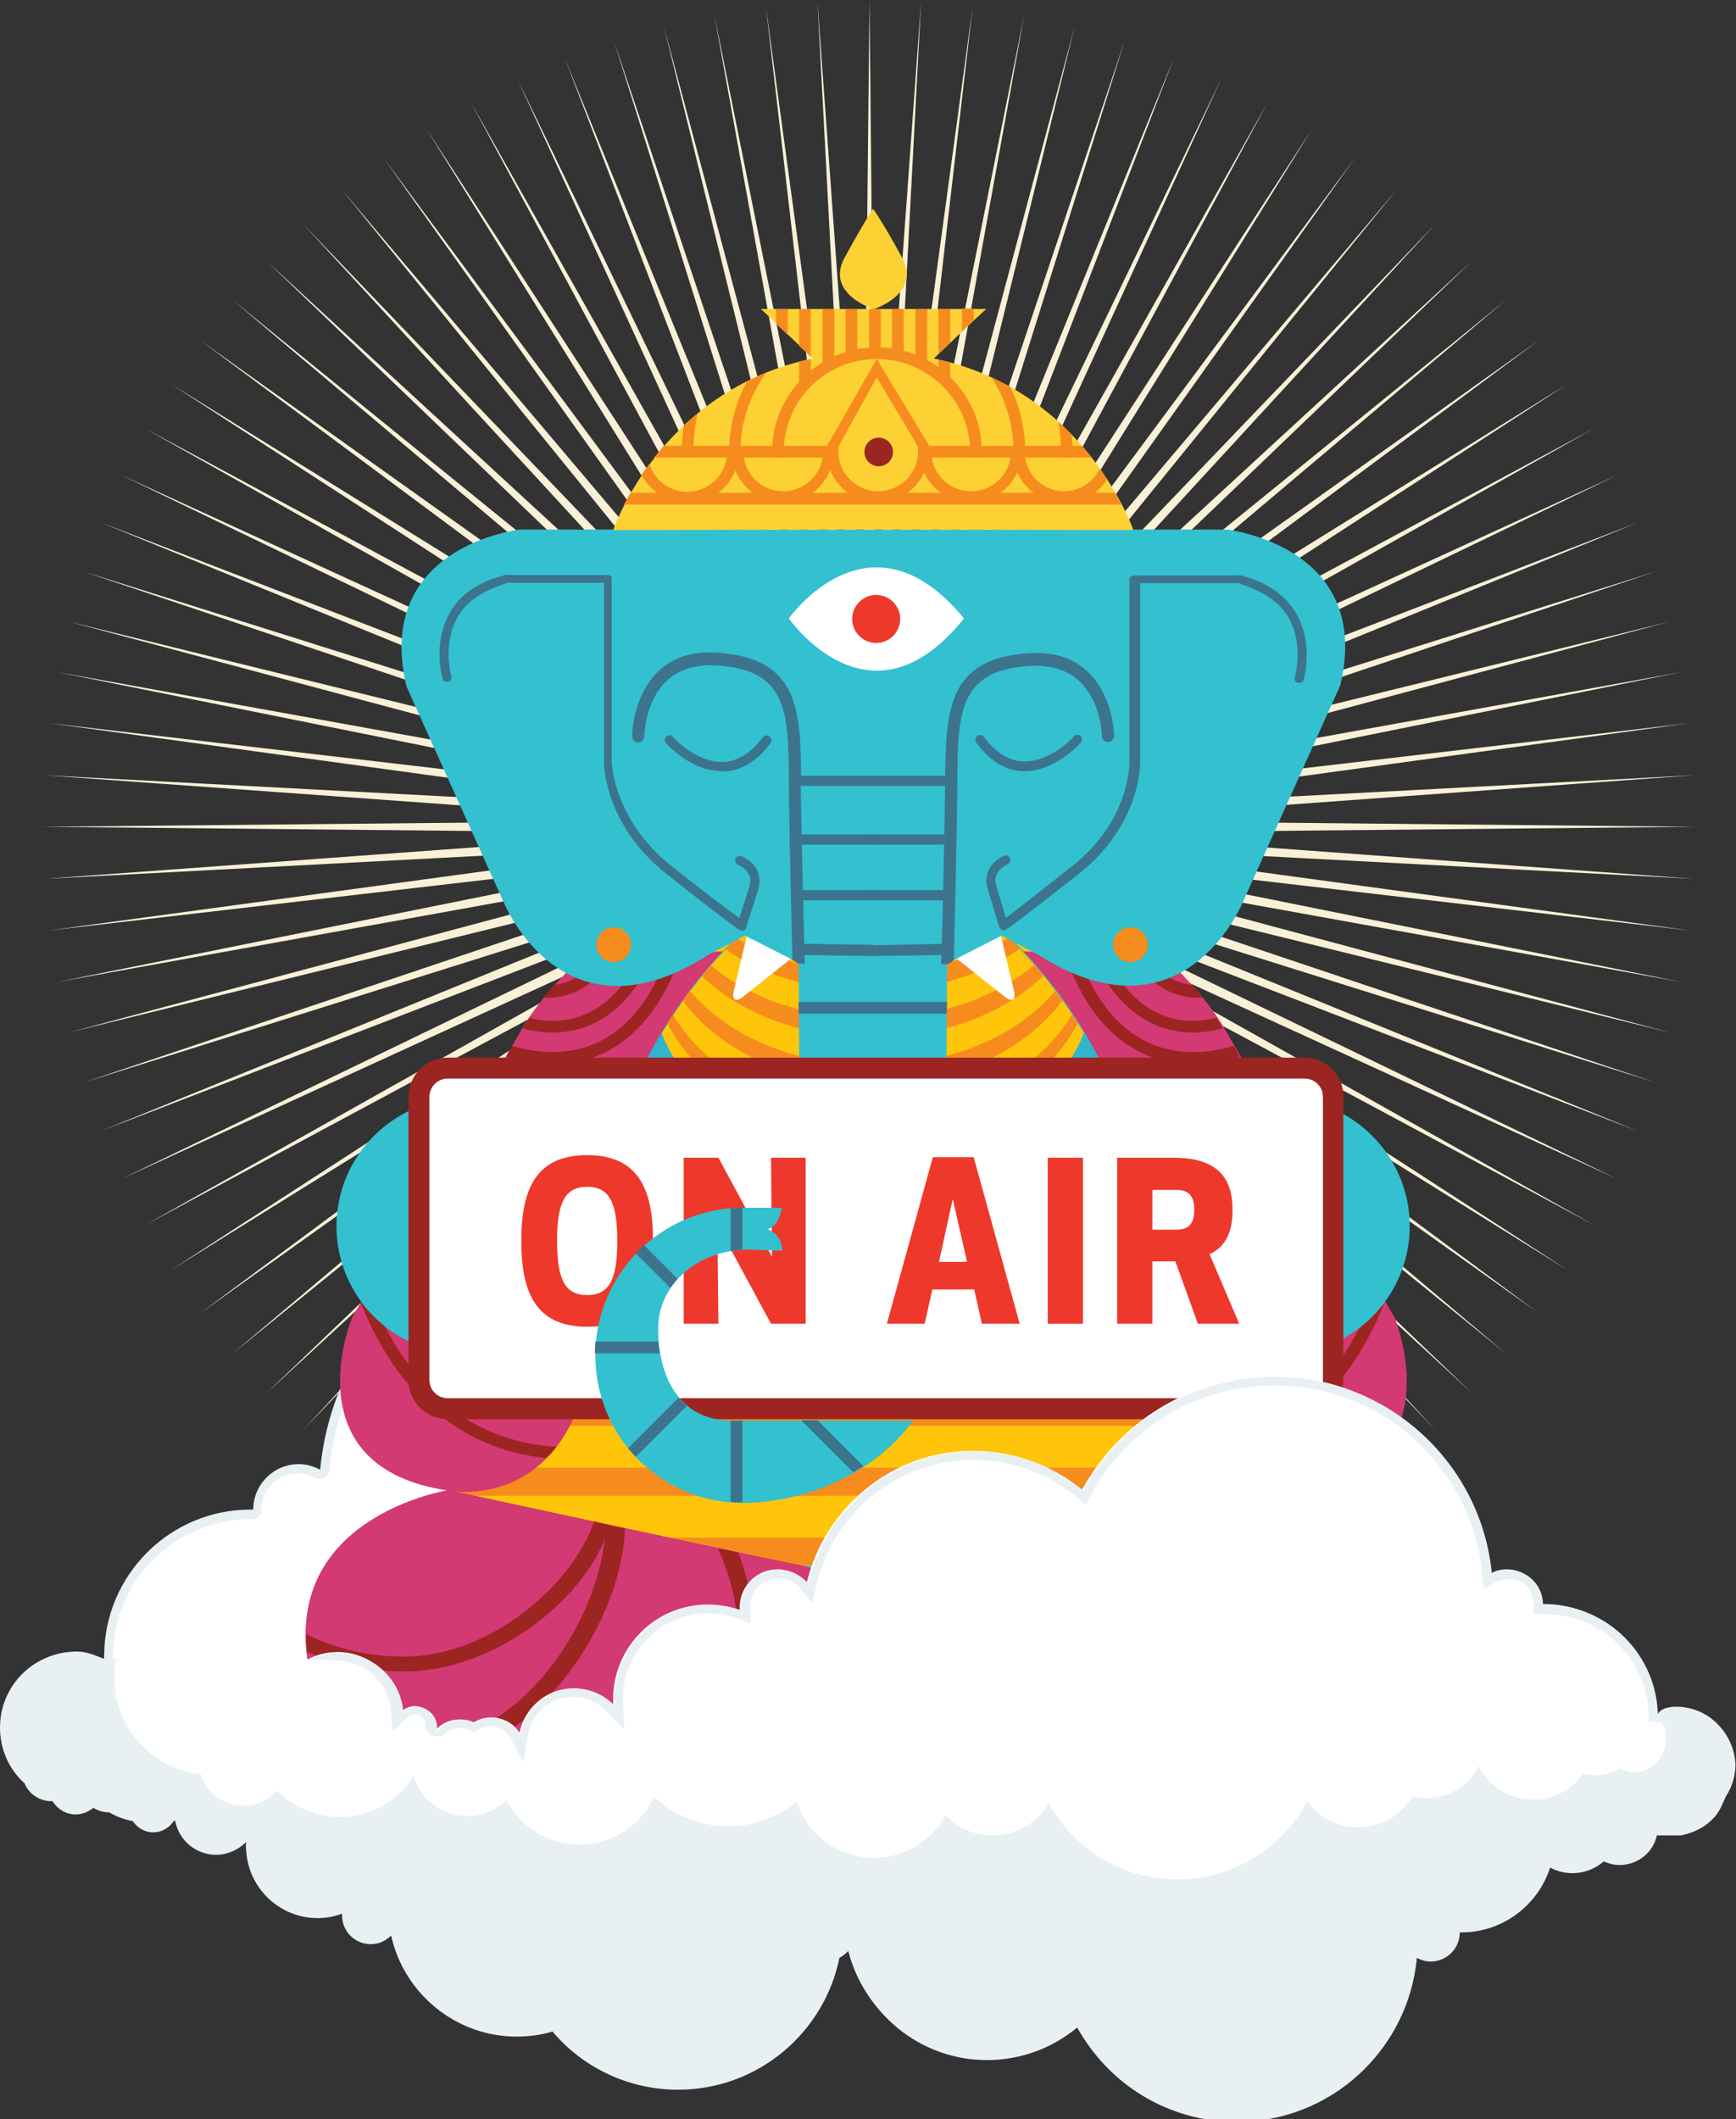 <?xml version="1.0" encoding="utf-8"?>
<!-- Generator: Adobe Illustrator 21.0.0, SVG Export Plug-In . SVG Version: 6.00 Build 0)  -->
<svg version="1.1" id="Layer_1" xmlns="http://www.w3.org/2000/svg" xmlns:xlink="http://www.w3.org/1999/xlink" x="0px" y="0px"
	 viewBox="0 0 340 415" style="enable-background:new 0 0 340 415;" xml:space="preserve">
<rect x="0" y="0" width="340" height="415" fill="#333333" stroke="none"/>
<style type="text/css">
	.st0{fill:#F8F1D7;}
	.st1{fill:#FFFFFF;}
	.st2{fill:#E9F0F3;}
	.st3{fill:#FFC50A;}
	.st4{fill:#F68C1E;}
	.st5{fill:#D33972;}
	.st6{fill:#9C2521;}
	.st7{fill:#33C0CF;}
	.st8{fill:#2FB5CE;}
	.st9{fill:#FDD134;}
	.st10{fill:#3C748E;}
	.st11{fill:#EE382B;}
	.st12{fill:#9A2622;}
</style>
<g>
	<g>
		<polygon class="st0" points="170.3,0 171.5,123.1 180.4,0.3 173.9,123.3 190.5,1.3 176.3,123.6 200.6,2.9 178.7,124 210.5,5.1 
			181.1,124.6 220.3,7.9 183.4,125.4 229.9,11.4 185.7,126.3 239.2,15.4 187.9,127.3 248.3,20 190,128.5 257,25.2 192.1,129.8 
			265.4,30.9 194.1,131.2 273.5,37.2 195.9,132.8 281.1,43.9 197.7,134.5 288.3,51.1 199.4,136.3 295,58.7 200.9,138.1 301.3,66.7 
			202.4,140.1 307,75.2 203.7,142.2 312.2,83.9 204.8,144.3 316.8,93 205.9,146.5 320.8,102.3 206.8,148.8 324.3,111.9 207.5,151.1 
			327.1,121.7 208.1,153.5 329.3,131.6 208.6,155.9 330.9,141.6 208.9,158.3 331.9,151.8 209.1,160.7 332.2,161.9 209.1,163.1 
			331.9,172.1 208.9,165.6 330.9,182.2 208.6,168 329.3,192.3 208.1,170.4 327.1,202.2 207.5,172.8 324.3,212 206.8,175.1 
			320.8,221.5 205.9,177.3 316.8,230.9 204.8,179.6 312.2,239.9 203.7,181.7 307,248.7 202.4,183.7 301.3,257.1 200.9,185.7 
			295,265.1 199.4,187.6 288.3,272.8 197.7,189.4 281.1,280 195.9,191 273.5,286.7 194.1,192.6 265.4,292.9 192.1,194 257,298.6 
			190,195.3 248.3,303.8 187.9,196.5 239.2,308.4 185.7,197.6 229.9,312.5 183.4,198.5 220.3,315.9 181.1,199.2 210.5,318.8 
			178.7,199.8 200.6,321 176.3,200.3 190.5,322.6 173.9,200.6 180.4,323.5 171.5,200.7 170.3,323.8 169,200.7 160.1,323.5 
			166.6,200.6 150,322.6 164.2,200.3 139.9,321 161.8,199.8 130,318.8 159.4,199.2 120.2,315.9 157.1,198.5 110.6,312.5 
			154.8,197.6 101.3,308.4 152.6,196.5 92.2,303.8 150.5,195.3 83.5,298.6 148.4,194 75.1,292.9 146.5,192.6 67,286.7 144.6,191 
			59.4,280 142.8,189.4 52.2,272.8 141.1,187.6 45.5,265.1 139.6,185.7 39.3,257.1 138.1,183.7 33.5,248.7 136.8,181.7 28.4,239.9 
			135.7,179.6 23.7,230.9 134.6,177.3 19.7,221.5 133.7,175.1 16.3,212 133,172.8 13.4,202.2 132.4,170.4 11.2,192.3 131.9,168 
			9.6,182.2 131.6,165.6 8.6,172.1 131.5,163.1 8.3,161.9 131.5,160.7 8.6,151.8 131.6,158.3 9.6,141.6 131.9,155.9 11.2,131.6 
			132.4,153.5 13.4,121.7 133,151.1 16.3,111.9 133.7,148.8 19.7,102.3 134.6,146.5 23.7,93 135.7,144.3 28.4,83.9 136.8,142.2 
			33.5,75.2 138.1,140.1 39.3,66.7 139.6,138.1 45.5,58.7 141.1,136.3 52.2,51.1 142.8,134.5 59.4,43.9 144.6,132.8 67,37.2 
			146.5,131.2 75.1,30.9 148.4,129.8 83.5,25.2 150.5,128.5 92.2,20 152.6,127.3 101.3,15.4 154.8,126.3 110.6,11.4 157.1,125.4 
			120.2,7.9 159.4,124.6 130,5.1 161.8,124 139.9,2.9 164.2,123.6 150,1.3 166.6,123.3 160.1,0.3 169,123.1 		"/>
	</g>
	<g>
		<g>
			<path class="st1" d="M14.4,353c-6.7-1.2-11.6-6.9-11.6-13.7c0-7.7,6.3-13.9,13.9-13.9c1,0,2.1,0.1,3.3,0.4c0.1,0,0.1,0,0.2,0
				c0.2,0,0.4-0.1,0.6-0.2c0.2-0.2,0.3-0.4,0.3-0.7c0-0.1,0-0.2,0-0.3c0-0.1,0-0.1,0-0.2c0-15.3,12.5-27.8,27.8-27.8
				c0.1,0,0.1,0,0.2,0c0.1,0,0.2,0,0.3,0c0,0,0,0,0,0c0.2,0,0.5-0.1,0.6-0.3c0.2-0.2,0.3-0.4,0.3-0.6c0,0,0,0,0,0c0-4.4,3.6-8,8-8
				c1.3,0,2.6,0.3,3.8,1c0.1,0.1,0.3,0.1,0.4,0.1c0.1,0,0.3,0,0.4-0.1c0.3-0.1,0.4-0.4,0.5-0.7c1.3-13.5,7.5-26,17.5-35.2
				c10.1-9.3,23.2-14.4,36.9-14.4c20.1,0,38.5,11,48.1,28.6c0.1,0.2,0.4,0.4,0.6,0.5c0.1,0,0.1,0,0.2,0c0.2,0,0.4-0.1,0.6-0.2
				c4.4-3.7,2.5-6.9,1.5-8.6c-0.2-0.3-0.4-0.7-0.5-0.9c0.3-0.1,1.1-0.3,3.4-0.3c9.8,0,19.1,3.3,26.7,9.4c7.4,6,12.7,14.4,14.8,23.6
				c0.1,0.3,0.3,0.6,0.7,0.7c0.1,0,0.1,0,0.2,0c0.3,0,0.5-0.1,0.7-0.3c1.7-2,4.1-3.2,6.7-3.2c4.8,0,8.8,3.9,8.8,8.8
				c0,0.1,0,0.2,0,0.3c0,0.1,0,0.2,0,0.3c0,0.3,0.1,0.6,0.4,0.8c0.2,0.1,0.4,0.2,0.6,0.2c0.1,0,0.2,0,0.3-0.1c2.6-1,5.3-1.4,8-1.4
				c12.8,0,23.2,10.4,23.2,23.2c0,0.4,0,0.8-0.1,1.3l0,0.3c0,0.4,0.2,0.7,0.5,0.9c0.1,0.1,0.2,0.1,0.4,0.1c0.2,0,0.5-0.1,0.7-0.3
				c2.5-2.6,5.9-4.1,9.5-4.1c6.5,0,11.9,4.6,13,11c0.1,0.4,0.4,0.7,0.8,0.7c0,0,0.1,0,0.1,0c0.3,0,0.6-0.2,0.8-0.5
				c1.3-2.4,3.7-3.9,6.4-3.9c4,0,7.3,3.3,7.3,7.3c0,0.1,0,0.2,0,0.3c0,0.1,0,0.2,0,0.3c0,0.4,0.2,0.7,0.5,0.9
				c0.1,0.1,0.3,0.1,0.4,0.1c0.2,0,0.4-0.1,0.5-0.2c1.7-1.3,3.7-2,5.8-2c5.3,0,9.7,4.3,9.8,9.6c0,0.4,0.3,0.8,0.8,0.9l0.4,0
				c0,0,0.1,0,0.1,0c0.4,0,0.8-0.3,0.9-0.7c0.9-3.6,4.2-6.2,8-6.2c4.6,0,8.3,3.7,8.3,8.3c0,4.6-3.7,8.3-8.3,8.3c-0.1,0-0.2,0-0.2,0
				L14.4,353z"/>
		</g>
		<g>
			<path class="st2" d="M118.1,239.3c19.7,0,37.9,10.8,47.3,28.1c0.3,0.5,0.7,0.8,1.3,0.9c0.1,0,0.2,0,0.3,0c0.4,0,0.8-0.1,1.2-0.4
				c4.8-4,2.9-7.7,1.9-9.5c0.5,0,1.1-0.1,2-0.1c9.6,0,18.7,3.2,26.1,9.2c7.3,5.8,12.4,14,14.5,23.1c0.2,0.7,0.7,1.2,1.4,1.4
				c0.1,0,0.3,0.1,0.4,0.1c0.5,0,1-0.2,1.4-0.6c1.5-1.8,3.7-2.8,6-2.8c4.3,0,7.8,3.5,7.8,7.8c0,0,0,0.1,0,0.2c0,0.1,0,0.3,0,0.4
				c0,0.6,0.2,1.2,0.7,1.6c0.3,0.2,0.7,0.4,1.1,0.4c0.2,0,0.4,0,0.6-0.1c2.5-0.9,5.1-1.4,7.7-1.4c12.3,0,22.2,10,22.2,22.2
				c0,0.4,0,0.8-0.1,1.2l0,0.3c-0.1,0.8,0.4,1.5,1.1,1.8c0.2,0.1,0.5,0.2,0.7,0.2c0.5,0,1-0.2,1.3-0.6c2.4-2.5,5.5-3.8,8.9-3.8
				c6,0,11.1,4.3,12.1,10.3c0.1,0.8,0.7,1.4,1.5,1.5c0.1,0,0.2,0,0.3,0c0.7,0,1.3-0.4,1.6-1c1.1-2.1,3.3-3.4,5.6-3.4
				c3.5,0,6.4,2.9,6.4,6.4c0,0.1,0,0.1,0,0.1c0,0.1,0,0.2,0,0.4c-0.1,0.7,0.3,1.4,0.9,1.7c0.3,0.2,0.6,0.2,0.9,0.2
				c0.4,0,0.8-0.1,1.1-0.4c1.6-1.2,3.4-1.8,5.3-1.8c4.8,0,8.8,3.9,8.9,8.7c0,0.9,0.7,1.6,1.6,1.8l0.3,0c0.1,0,0.2,0,0.3,0
				c0.8,0,1.5-0.6,1.8-1.4c0.8-3.2,3.8-5.5,7.1-5.5c4.1,0,7.3,3.3,7.3,7.3c0,4-3.3,7.3-7.3,7.3c-0.1,0-0.2,0-0.3,0c0,0,0,0-0.1,0
				c0,0,0,0,0,0L14.5,352c-6.2-1.1-10.7-6.5-10.7-12.8c0-7.2,5.8-13,13-13c0.9,0,1.9,0.1,3.1,0.4c0.1,0,0.3,0.1,0.4,0.1
				c0.4,0,0.8-0.1,1.1-0.4c0.4-0.4,0.7-0.9,0.7-1.5c0-0.1,0-0.2,0-0.3c0,0,0-0.1,0-0.1c0-14.8,12.1-26.9,26.9-26.9c0,0,0.1,0,0.1,0
				c0.1,0,0.2,0,0.3,0c0,0,0,0,0,0c0.5,0,0.9-0.2,1.3-0.5c0.3-0.3,0.5-0.8,0.5-1.3c0,0,0,0,0-0.1c0-3.9,3.2-7.1,7.1-7.1
				c1.1,0,2.3,0.3,3.4,0.9c0.3,0.1,0.6,0.2,0.9,0.2c0.3,0,0.6-0.1,0.9-0.2c0.5-0.3,0.9-0.8,1-1.4c1.2-13.3,7.4-25.6,17.2-34.6
				C91.7,244.3,104.6,239.3,118.1,239.3 M118.1,237.4c-29,0-52.7,22.1-55.4,50.4c-1.3-0.7-2.7-1.1-4.2-1.1c-4.9,0-8.9,4-8.9,8.9
				c0,0,0,0,0,0c-0.2,0-0.3,0-0.5,0c-15.9,0-28.7,12.9-28.7,28.7c0,0.2,0,0.3,0,0.5c-1.1-0.3-2.3-0.5-3.5-0.5
				c-8.2,0-14.8,6.6-14.8,14.8c0,7.4,5.4,13.4,12.4,14.6l314.7-0.7c0.1,0,0.2,0,0.3,0c5.1,0,9.2-4.1,9.2-9.2c0-5.1-4.1-9.2-9.2-9.2
				c-4.3,0-7.8,2.9-8.8,6.9l-0.3,0c-0.1-5.8-4.8-10.5-10.7-10.5c-2.4,0-4.6,0.8-6.4,2.1c0-0.2,0.1-0.4,0.1-0.6
				c0-4.5-3.7-8.2-8.2-8.2c-3.1,0-5.8,1.8-7.2,4.4c-1.1-6.7-6.9-11.8-13.9-11.8c-4,0-7.6,1.7-10.2,4.4c0-0.5,0.1-1.1,0.1-1.6
				c0-13.3-10.8-24.1-24.1-24.1c-2.9,0-5.7,0.5-8.3,1.5c0-0.3,0.1-0.5,0.1-0.8c0-5.3-4.3-9.7-9.7-9.7c-3,0-5.6,1.4-7.4,3.5
				c-4.5-19.3-21.8-33.7-42.4-33.7c-10.6,0,2.5,3.8-5,10C157.5,249.2,139.2,237.4,118.1,237.4L118.1,237.4z"/>
		</g>
	</g>
	<g>
		<g>
			<polyline class="st3" points="170.6,165.9 131.6,182.7 88,291.8 88,297.9 171,336.9 171,337 171.3,336.9 171.5,337 171.5,336.9 
				254.1,297.9 254.1,291.8 210.5,182.7 171.5,165.9 			"/>
		</g>
		<g>
			<polygon class="st4" points="241.6,260.1 100.7,260.1 98.5,265.5 243.8,265.5 			"/>
		</g>
		<g>
			<polygon class="st4" points="247.1,273.7 95.2,273.7 93.1,279.2 249.3,279.2 			"/>
		</g>
		<g>
			<polygon class="st4" points="89.8,287.4 88,291.8 88,292.9 254.3,292.9 254.3,291.8 252.5,287.4 			"/>
		</g>
		<g>
			<polygon class="st4" points="247.6,301.1 94.7,301.1 106.4,306.5 236,306.5 			"/>
		</g>
		<g>
			<polygon class="st4" points="218.6,314.7 123.8,314.7 135.4,320.2 206.9,320.2 			"/>
		</g>
	</g>
	<g>
		<g>
			<path class="st5" d="M113.2,188.2c0,0-7.2,6.6-11.1,13.5c-3.9,6.9-33.1,56.2-33.1,56.2s-12.3,29.5,18.9,34c0,0,21,4.2,27.1-22.2
				l55.9-1.2l-0.3-84.2L113.2,188.2z"/>
		</g>
		<g>
			<path class="st5" d="M273.1,257.9c0,0-29.2-49.3-33.1-56.2c-3.9-6.9-11.1-13.5-11.1-13.5l-57.4-3.9l-0.3,84.2l55.9,1.2
				c6,26.5,27.1,22.2,27.1,22.2C285.5,287.4,273.1,257.9,273.1,257.9z"/>
		</g>
	</g>
	<g>
		<g>
			<path class="st6" d="M222.6,187.7l2.9,0.2c2.1,3.4,5.2,4.6,7.9,5c0.7,0.8,1.4,1.6,2.1,2.5c0,0-0.1,0-0.1,0
				C231.4,195.5,225.8,194.2,222.6,187.7z"/>
		</g>
		<g>
			<path class="st6" d="M233.7,202.2c-5.4,0-12.5-2.2-17.9-11.4c-0.3-0.6-0.1-1.3,0.4-1.6c0.6-0.3,1.3-0.1,1.6,0.4
				c6.7,11.4,15.8,10.9,20.4,9.7c0.5,0.7,0.9,1.4,1.3,2.1C238.1,201.7,236,202.2,233.7,202.2z"/>
		</g>
		<g>
			<path class="st6" d="M241.6,204.8c0.4,0.6,0.8,1.4,1.2,2.1c-2.1,0.7-5.3,1.5-9.1,1.5c-2.6,0-5.5-0.4-8.4-1.5
				c-6.8-2.6-12.1-8.4-15.7-17.2c-0.3-0.6,0-1.3,0.7-1.6c0.6-0.2,1.3,0,1.6,0.7c3.3,8.2,8.1,13.5,14.3,15.9
				C232.3,207,238.3,205.8,241.6,204.8z"/>
		</g>
		<g>
			<path class="st6" d="M240.5,226.7c-17.5,0-27.9-8.8-28.1-8.9c-0.5-0.4-0.6-1.2-0.1-1.7c0.4-0.5,1.2-0.6,1.7-0.1
				c0.2,0.1,14.6,12.3,38.2,7c0.4,0.7,0.8,1.4,1.3,2.2C248.9,226.3,244.5,226.7,240.5,226.7z"/>
		</g>
		<g>
			<path class="st6" d="M232.8,283.3c12.3-0.7,22.4-6.5,29.9-17.4c3.4-4.9,5.6-9.9,6.9-13.6c0.6,1,1.1,1.9,1.6,2.7
				c-1.4,3.5-3.5,7.9-6.4,12.2c-5.4,7.8-14.8,16.8-29.9,18.3C234.1,284.8,233.5,284.1,232.8,283.3z"/>
		</g>
	</g>
	<g>
		<path class="st7" d="M234.2,226.5v7.4c0,2.4,1.9,4.3,4.2,4.3c2.4,0,4.2-1.9,4.2-4.3v-16.6c0-0.3,0.1-0.6,0-0.9
			c2.6-0.9,5.4-1.4,8.3-1.4c13.9,0,25.2,11.3,25.2,25.1s-11.2,25.1-25.1,25.1c-13.9,0-25.1-11.5-25.1-25.4c0-4.8,1.3-9.3,3.6-13.3
			H234.2z"/>
	</g>
	<g>
		<g>
			<path class="st6" d="M119.3,187.7l-2.9,0.2c-2.1,3.4-5.2,4.6-7.9,5c-0.7,0.8-1.4,1.6-2.1,2.5c0,0,0.1,0,0.1,0
				C110.4,195.5,116.1,194.2,119.3,187.7z"/>
		</g>
		<g>
			<path class="st6" d="M108.2,202.2c5.4,0,12.5-2.2,17.9-11.4c0.3-0.6,0.1-1.3-0.4-1.6c-0.6-0.3-1.3-0.1-1.6,0.4
				c-6.7,11.4-15.8,10.9-20.4,9.7c-0.5,0.7-0.9,1.4-1.3,2.1C103.8,201.7,105.8,202.2,108.2,202.2z"/>
		</g>
		<g>
			<path class="st6" d="M100.3,204.8c-0.4,0.6-0.8,1.4-1.2,2.1c2.1,0.7,5.3,1.5,9.1,1.5c2.6,0,5.5-0.4,8.4-1.5
				c6.8-2.6,12.1-8.4,15.7-17.2c0.3-0.6,0-1.3-0.7-1.6c-0.6-0.2-1.3,0-1.6,0.7c-3.3,8.2-8.1,13.5-14.3,15.9
				C109.6,207,103.6,205.8,100.3,204.8z"/>
		</g>
		<g>
			<path class="st6" d="M101.3,226.7c17.5,0,27.9-8.8,28.1-8.9c0.5-0.4,0.6-1.2,0.1-1.7c-0.4-0.5-1.2-0.6-1.7-0.1
				c-0.2,0.1-14.6,12.3-38.2,7c-0.4,0.7-0.8,1.4-1.3,2.2C93,226.3,97.4,226.7,101.3,226.7z"/>
		</g>
		<g>
			<path class="st6" d="M109,283.3c-12.3-0.7-22.4-6.5-29.9-17.4c-3.4-4.9-5.6-9.9-6.9-13.6c-0.6,1-1.1,1.9-1.6,2.7
				c1.4,3.5,3.5,7.9,6.4,12.2c5.4,7.8,14.8,16.8,29.9,18.3C107.8,284.8,108.4,284.1,109,283.3z"/>
		</g>
	</g>
	<g>
		<path class="st8" d="M170.6,165.9c0,0-60,20.9-55.6,103.7c42.5-0.9,54.1-1.2,56-1.2c1.8,0,13.5,0.3,56,1.2
			c4.4-82.8-55.6-103.7-55.6-103.7"/>
	</g>
	<g>
		<g>
			<path class="st3" d="M212.3,202.3c-16.5-27.7-41-36-41-36h-0.7c0,0-24.5,8.3-41,36.1c2.7,6.8,12,22.6,41.3,23.9
				C200.3,225,209.6,209,212.3,202.3z"/>
		</g>
		<g>
			<path class="st4" d="M199.7,185.8c-0.7-0.8-1.5-1.5-2.2-2.2c-6.2,3.7-14.8,6.6-26.6,7.2c-11.8-0.6-20.4-3.4-26.6-7.1
				c-0.7,0.7-1.5,1.5-2.2,2.2c6.3,4.4,15.5,7.9,28.8,8.6C184.2,193.8,193.4,190.2,199.7,185.8z"/>
		</g>
		<g>
			<path class="st4" d="M204.4,191c-0.6-0.7-1.2-1.4-1.8-2.1c-6.3,5.3-16.2,10.1-31.7,10.9c-15.5-0.7-25.4-5.5-31.7-10.8
				c-0.6,0.7-1.2,1.4-1.8,2.1c6.2,5.9,16.4,11.6,33.5,12.4C187.9,202.7,198.2,197,204.4,191z"/>
		</g>
		<g>
			<path class="st4" d="M170.9,212.6c21.1-1,31.8-9.5,37.2-16.7c-0.5-0.6-0.9-1.3-1.4-1.9c-5.8,6.8-16.4,14-35.8,14.9
				c-19.4-0.9-30-8.1-35.8-14.9c-0.5,0.6-0.9,1.3-1.4,1.9C139.1,203.2,149.8,211.6,170.9,212.6z"/>
		</g>
		<g>
			<path class="st4" d="M170.9,221.7c26-1.2,36.3-13.9,40.2-21.4c-0.4-0.6-0.7-1.1-1.1-1.7c-4.6,7.6-15.2,18.3-39.1,19.5
				c-23.9-1.1-34.5-11.8-39.1-19.4c-0.4,0.6-0.7,1.1-1.1,1.7C134.6,207.9,144.9,220.5,170.9,221.7z"/>
		</g>
	</g>
	<g>
		<path class="st1" d="M150,181c-1.6-0.8-3.2,0-3.6,1.7l-2.7,11.4c-0.4,1.7,0.4,2.2,1.8,1.1l10.2-8.1c1.4-1.1,1.2-2.6-0.4-3.4
			L150,181z"/>
	</g>
	<g>
		<path class="st1" d="M192.3,181c1.6-0.8,3.2,0,3.6,1.7l2.7,11.4c0.4,1.7-0.4,2.2-1.8,1.1l-10.2-8.1c-1.4-1.1-1.2-2.6,0.4-3.4
			L192.3,181z"/>
	</g>
	<g>
		<path class="st7" d="M240.3,103.7h-69.4h-69.1c0,0-28.7,3.2-22.2,30.7L98.8,177c0,0,11.6,28.1,39.9,10c7.2-3.8,7.2-3.8,7.2-3.8
			l10.6,5.4h14.4h14.7l10.6-5.4c0,0,0,0,7.2,3.8c28.3,18,39.9-10.1,39.9-10.1l19.2-42.7C269,106.9,240.3,103.7,240.3,103.7z"/>
	</g>
	<g>
		<path class="st5" d="M254.1,291.8c0,0,25.9,4,27.9,25.6c2,21.6-18.5,30.4-18.5,30.4H167c0,0,10.4-39.9,17.2-41.1
			C191,305.5,254.1,291.8,254.1,291.8z"/>
	</g>
	<g>
		<path class="st6" d="M206.9,347.9H203c-1.4-1.8-2.7-3.7-3.8-5.7c-6.4-11.3-6.1-26.8-1.7-38.2c1.3-0.3,2.6-0.6,4-0.8
			c-5.1,11-6.1,26.3,0.3,37.5C203.3,343.3,205,345.8,206.9,347.9z"/>
	</g>
	<g>
		<polygon class="st7" points="147.5,306.6 195.4,306.6 195.4,347.9 151.7,347.9 		"/>
	</g>
	<g>
		<path class="st5" d="M87.9,291.8c0,0-25.9,4-27.9,25.6c-2,21.6,18.5,30.4,18.5,30.4h96.5c0,0-10.4-39.9-17.2-41.1
			C151.1,305.5,87.9,291.8,87.9,291.8z"/>
	</g>
	<g>
		<path class="st5" d="M87.9,291.8c0,0-25.9,4-27.9,25.6c-2,21.6,18.5,30.4,18.5,30.4h96.5c0,0-10.4-39.9-17.2-41.1
			C151.1,305.5,87.9,291.8,87.9,291.8z"/>
	</g>
	<g>
		<path class="st9" d="M182.9,70.2c10.2-9.8,10.3-9.7,10.3-9.7h-22c0,0,9.3-3,5.5-10c-3.8-7-5.7-9.6-5.7-9.6s-1.8,2.6-5.6,9.6
			c-3.8,7,5.6,10,5.6,10h-22c0,0,0-0.1,10.2,9.7c-29.9,6.2-39.1,33.6-39.1,33.6l50.9-0.1l51,0.1C221.9,103.8,212.7,76.4,182.9,70.2z
			"/>
	</g>
	<g>
		<path class="st7" d="M107.4,226.5v7.4c0,2.4-1.6,4.3-4,4.3s-4-1.9-4-4.3v-16.6c0-0.3-0.1-0.6,0-0.9c-2.6-0.9-5.4-1.4-8.3-1.4
			c-13.9,0-25.2,11.3-25.2,25.1s11.2,25.1,25.1,25.1c13.9,0,25.1-11.5,25.1-25.4c0-4.8-1.3-9.3-3.6-13.3H107.4z"/>
	</g>
	<g>
		<path class="st10" d="M145.3,182.2c-0.2,0-0.3,0-0.5-0.1c-0.1-0.1-2.6-1.7-14.3-11c-12-9.5-12.2-21.2-12.2-21.7v-35.3H99.5
			c-4.7,1.5-8.1,3.5-9.9,6.8c-3,5.3-1.2,11.5-1.2,11.5c0.1,0.5-0.1,1-0.6,1.1c-0.5,0.1-1-0.1-1.1-0.6c-0.1-0.3-2-7,1.4-12.9
			c2.1-3.8,5.9-6.2,11.2-7.5c0.1,0,0.1,0.1,0.2,0.1H119c0.5,0,0.8,0.2,0.8,0.7v36c0,0.1,0.4,11.3,11.7,20.3c8,6.3,11.7,9,13.3,10.2
			l1.9-6c0,0,0-0.1,0-0.1c0.1-0.3,1.2-2.8-2.2-4.4c-0.5-0.2-0.6-0.8-0.4-1.2c0.2-0.5,0.8-0.6,1.2-0.4c4.7,2.2,3.3,6.2,3.1,6.8
			l-2.3,7.2c-0.1,0.3-0.3,0.5-0.6,0.6C145.5,182.1,145.4,182.2,145.3,182.2z"/>
	</g>
	<g>
		<path class="st10" d="M141.3,151c-6,0-10.7-5.3-10.9-5.5c-0.3-0.4-0.3-1,0.1-1.3c0.4-0.3,1-0.3,1.3,0.1l0,0c0,0.1,4.6,5.1,9.9,4.9
			c2.8-0.1,5.4-1.8,7.7-4.8c0.3-0.4,0.9-0.5,1.3-0.2c0.4,0.3,0.5,0.9,0.2,1.3c-2.6,3.6-5.7,5.4-9.1,5.6
			C141.6,151,141.5,151,141.3,151z"/>
	</g>
	<g>
		<path class="st10" d="M170.9,153.9h-13.7c-0.5,0-0.9-0.5-0.9-1s0.4-1,0.9-1h13.7c0.5,0,0.9,0.5,0.9,1S171.4,153.9,170.9,153.9z"/>
	</g>
	<g>
		<path class="st10" d="M170.9,165.4h-13.7c-0.5,0-0.9-0.5-0.9-1c0-0.5,0.4-1,0.9-1h13.7c0.5,0,0.9,0.5,0.9,1
			C171.9,164.9,171.4,165.4,170.9,165.4z"/>
	</g>
	<g>
		<path class="st10" d="M170.9,176.3h-14.6c-0.5,0-0.9-0.5-0.9-1c0-0.5,0.4-1,0.9-1h14.6c0.5,0,0.9,0.5,0.9,1
			C171.9,175.8,171.4,176.3,170.9,176.3z"/>
	</g>
	<g>
		<g>
			<polygon class="st7" points="170.9,186.1 156.4,186.8 157,275.7 170.9,277.6 184.9,275.7 185.5,186.8 			"/>
		</g>
		<g>
			<polygon class="st10" points="156.4,198.5 185.4,198.5 185.5,196.2 156.4,196.2 			"/>
		</g>
		<g>
			<polygon class="st10" points="156.5,209.5 185.4,209.5 185.4,207.2 156.5,207.2 			"/>
		</g>
	</g>
	<g>
		<polygon class="st10" points="157.9,220.6 185.1,220.6 185.1,218.1 157.9,218.1 		"/>
	</g>
	<g>
		<polygon class="st10" points="158,231.5 185.1,231.5 185.1,228.5 158,228.5 		"/>
	</g>
	<g>
		<polygon class="st10" points="158,241.9 185,241.9 185,239.4 158,239.4 		"/>
	</g>
	<g>
		<polygon class="st10" points="158.1,252.9 184.9,252.9 184.9,250.4 158.1,250.4 		"/>
	</g>
	<g>
		<polygon class="st10" points="158.2,263.8 184.8,263.8 184.9,261.3 158.2,261.3 		"/>
	</g>
	<g>
		<polygon class="st10" points="158.2,274.8 184.8,274.8 184.8,271.8 158.2,271.8 		"/>
	</g>
	<g>
		<path class="st10" d="M196.6,182.2c-0.1,0-0.2,0-0.3-0.1c-0.3-0.1-0.5-0.3-0.6-0.6l-2.2-7.2c-0.2-0.6-1.5-4.5,3.1-6.7
			c0.5-0.2,1,0,1.2,0.4c0.2,0.5,0,1-0.4,1.2c-3.4,1.6-2.3,4.3-2.2,4.4c0,0,0,0.1,0,0.1l1.8,6c1.6-1.1,5.1-3.9,13-10.1
			c11.3-8.9,11.2-20.1,11.2-20.2v-36c0-0.5,0.6-0.7,1.1-0.7h20.2c0.1,0,0.1-0.1,0.2-0.1c5.3,1.3,9,3.8,11.2,7.6
			c3.4,5.9,1.5,12.6,1.4,12.9c-0.1,0.5-0.7,0.7-1.1,0.6c-0.5-0.1-0.8-0.7-0.6-1.1c0-0.1,1.8-6.3-1.2-11.6c-1.9-3.3-5.2-5.3-9.9-6.8
			h-19.2v35.2c0,0.5,0,12.2-12,21.7c-11.7,9.2-14.1,10.9-14.2,10.9C196.9,182.1,196.7,182.2,196.6,182.2z"/>
	</g>
	<g>
		<path class="st10" d="M200.7,151c-0.1,0-0.3,0-0.4,0c-3.4-0.1-6.5-2-9.1-5.6c-0.3-0.4-0.2-1,0.2-1.3c0.4-0.3,1-0.2,1.3,0.2
			c2.3,3.1,4.9,4.7,7.7,4.8c5.3,0.2,9.9-4.8,9.9-4.9c0.3-0.4,0.9-0.4,1.3-0.1c0.4,0.3,0.4,0.9,0.1,1.3
			C211.4,145.7,206.7,151,200.7,151z"/>
	</g>
	<g>
		<path class="st10" d="M184.6,153.9h-13.7c-0.5,0-0.9-0.5-0.9-1s0.4-1,0.9-1h13.7c0.5,0,0.9,0.5,0.9,1S185.1,153.9,184.6,153.9z"/>
	</g>
	<g>
		<path class="st10" d="M184.6,165.4h-13.7c-0.5,0-0.9-0.5-0.9-1c0-0.5,0.4-1,0.9-1h13.7c0.5,0,0.9,0.5,0.9,1
			C185.5,164.9,185.1,165.4,184.6,165.4z"/>
	</g>
	<g>
		<path class="st10" d="M185.5,176.3h-14.6c-0.5,0-0.9-0.5-0.9-1c0-0.5,0.4-1,0.9-1h14.6c0.5,0,0.9,0.5,0.9,1
			C186.4,175.8,186,176.3,185.5,176.3z"/>
	</g>
	<g>
		<path class="st10" d="M156.9,152.5c-0.1-13.2-0.3-23.7-16.5-24.7c-4.7-0.3-8.6,0.9-11.4,3.6c-5,4.7-5.2,12.3-5.2,12.6
			c0,0.7,0.5,1.4,1.2,1.4c0,0,0,0,0,0c0.7,0,1.2-0.7,1.2-1.3c0-0.1,0.1-6.8,4.4-10.8c2.4-2.2,5.6-3.2,9.7-3
			c14,0.8,14.1,9.3,14.2,22.3l0,0.3c0.1,11.8,0.6,31.4,0.7,35.1l1.2,0.7h1.2c0,0,0-0.2,0-0.2c0-0.2-0.6-22.6-0.8-35.7L156.9,152.5z"
			/>
	</g>
	<g>
		<path class="st10" d="M170.9,187.2C170.9,187.2,170.9,187.2,170.9,187.2l-14.4-0.2c-0.5,0-0.9-0.6-0.9-1.1c0-0.5,0.4-1.1,0.9-1.1
			c0,0,0,0,0,0l14.4,0.2c0.5,0,0.9,0.6,0.9,1.1C171.8,186.6,171.4,187.2,170.9,187.2z"/>
	</g>
	<g>
		<path class="st10" d="M213,131.5c-2.9-2.7-6.7-3.9-11.4-3.6c-16.2,1-16.3,11.4-16.5,24.7l0,0.3c-0.1,13.1-0.7,35.5-0.8,35.7
			c0,0,0,0.2,0,0.2h1.3l1.2-0.7c0.1-3.7,0.6-23.2,0.7-35.1l0-0.3c0.1-12.9,0.2-21.5,14.2-22.3c4-0.2,7.3,0.7,9.7,3
			c4.3,4,4.4,10.6,4.4,10.7c0,0.7,0.5,1.2,1.2,1.2c0.7,0,1.2-0.6,1.2-1.2C218.2,143.6,218,136.2,213,131.5z"/>
	</g>
	<g>
		<path class="st10" d="M171.1,187.2c-0.5,0-0.9-0.5-0.9-1c0-0.5,0.4-1.1,0.9-1.1l14.4-0.3c0,0,0,0,0,0c0.5,0,0.9,0.6,0.9,1.1
			c0,0.5-0.4,1.1-0.9,1.1L171.1,187.2C171.1,187.2,171.1,187.2,171.1,187.2z"/>
	</g>
	<g>
		<path class="st1" d="M154.5,121.1L154.5,121.1c0,0,15.9,23,34.3,0C170.3,98.6,154.5,121.1,154.5,121.1z"/>
	</g>
	<g>
		<circle class="st11" cx="171.6" cy="121.2" r="4.7"/>
	</g>
	<g>
		<circle class="st12" cx="172.1" cy="88.5" r="2.8"/>
	</g>
	<g>
		<g>
			<path class="st1" d="M87.7,276c-3.1,0-5.7-2.6-5.7-5.7v-55.4c0-3.1,2.6-5.7,5.7-5.7h167.7c3.1,0,5.7,2.6,5.7,5.7v55.4
				c0,3.1-2.6,5.7-5.7,5.7H87.7z"/>
		</g>
		<g>
			<path class="st6" d="M255.5,211.2c2,0,3.6,1.6,3.6,3.6v55.4c0,2-1.6,3.6-3.6,3.6H87.7c-2,0-3.6-1.6-3.6-3.6v-55.4
				c0-2,1.6-3.6,3.6-3.6H255.5 M255.5,207.1H87.7c-4.3,0-7.7,3.5-7.7,7.7v55.4c0,4.3,3.5,7.7,7.7,7.7h167.7c4.3,0,7.7-3.5,7.7-7.7
				v-55.4C263.2,210.6,259.8,207.1,255.5,207.1L255.5,207.1z"/>
		</g>
	</g>
	<g>
		<path class="st11" d="M102.1,243c0-9.9,2.7-16.8,12.9-16.8s12.9,6.9,12.9,16.8c0,9.9-2.7,16.8-12.9,16.8S102.1,252.9,102.1,243z
			 M109.1,243c0,7.6,1.6,10.6,5.9,10.6c4.3,0,5.9-3,5.9-10.6s-1.6-10.6-5.9-10.6C110.7,232.4,109.1,235.4,109.1,243z"/>
		<path class="st11" d="M151,259.2l-10.5-19.4l0.2,19.4h-6.8v-32.5h6.8l10.5,19.4l-0.2-19.4h6.8v32.5H151z"/>
		<path class="st11" d="M173.7,259.2l9-32.6h8l9,32.6h-7.4l-1.5-6.7h-8.2l-1.5,6.7H173.7z M183.9,247.1h5.5l-2.8-12.3L183.9,247.1z"
			/>
		<path class="st11" d="M205.2,259.2v-32.5h6.9v32.5H205.2z"/>
		<path class="st11" d="M225.7,259.2h-6.9v-32.5h11c8.7,0,11.6,4,11.6,10.2c0,4-1.1,7.1-4.5,8.7l5.8,13.6h-8.1l-4.4-12.2h-4.5V259.2
			z M225.7,240.8h4.7c3.1,0,3.5-2.1,3.5-3.9c0-1.8-0.4-3.9-3.5-3.9h-4.7V240.8z"/>
	</g>
	<g>
		<g>
			<path class="st7" d="M145.3,278.1c-0.6,0.1-1.3,0.1-1.9,0.1c-10,0-14.5-8.1-14.5-18.1c0-8.5,7.7-15.4,17.7-15.4
				c0.4,0,6.2,0.2,6.6,0.2c0,0,0.1-3.1-2.9-4.2c2.4-0.6,2.8-4.2,2.8-4.2c-0.5,0-7.2,0-7.6,0c-15.9,0-28.9,12.9-28.9,28.9
				s12.9,28.9,28.9,28.9c11.8,0,25.8-5.6,33.3-16.1H145.3z"/>
		</g>
		<g>
			<path class="st10" d="M116.5,265h12.7c-0.1-0.7-0.2-1.5-0.3-2.3h-12.3C116.6,263.5,116.5,264.3,116.5,265z"/>
		</g>
		<g>
			<path class="st10" d="M169.1,287.1l-9-9h-3.2l10.2,10.2C167.7,287.9,168.4,287.5,169.1,287.1z"/>
		</g>
		<g>
			<path class="st10" d="M131.3,252.2c0.4-0.6,0.9-1.2,1.4-1.8l-6.6-6.6c-0.6,0.5-1.1,1-1.6,1.6L131.3,252.2z"/>
		</g>
		<g>
			<path class="st10" d="M145.4,294.2v-16.1h-0.2c-0.6,0.1-1.3,0.1-1.9,0.1c-0.1,0-0.1,0-0.2,0v15.9
				C143.9,294.2,144.6,294.2,145.4,294.2C145.4,294.2,145.4,294.2,145.4,294.2z"/>
		</g>
		<g>
			<path class="st10" d="M145.4,244.7v-8.2c0,0,0,0-0.1,0c-0.7,0-1.5,0-2.2,0.1v8.4C143.9,244.8,144.7,244.8,145.4,244.7z"/>
		</g>
		<g>
			<path class="st10" d="M124.5,285.3l10-10c-0.6-0.5-1.1-1-1.6-1.6l-9.9,9.9C123.5,284.2,124,284.7,124.5,285.3z"/>
		</g>
	</g>
	<g>
		<path class="st6" d="M119.4,298.6c-1-0.2-2-0.4-3-0.7c-4.6,13-20.8,26.5-37.3,26.5c-6.9,0-13.5-1.6-19.1-4.4c0,1.2,0,2.4,0.2,3.5
			c5.7,2.4,12.3,3.8,18.9,3.8C97.2,327.4,115.8,312.3,119.4,298.6z"/>
	</g>
	<g>
		<path class="st6" d="M135.2,347.9h3.9c1.4-1.8,2.7-3.7,3.8-5.7c6.4-11.3,6.1-26.8,1.7-38.2c-1.3-0.3-2.6-0.6-4-0.8
			c5.1,11,6.1,26.3-0.3,37.5C138.8,343.3,137.1,345.8,135.2,347.9z"/>
	</g>
	<g>
		<path class="st6" d="M122.4,299.3c-1.2-0.3-2.5-0.5-3.7-0.8c-0.6,15.3-11.4,34.5-27.7,41.3c-6.3,2.6-12.8,3.9-19.1,4
			c1.9,1.5,3.6,2.6,4.9,3.2c5.2-0.6,10.5-1.9,15.6-4C109.7,335.7,121.9,315,122.4,299.3z"/>
	</g>
	<g>
		<path class="st6" d="M222.7,298.6c1-0.2,2-0.4,3-0.7c4.6,13,20.8,26.5,37.3,26.5c6.9,0,13.5-1.6,19.1-4.4c0,1.2,0,2.4-0.2,3.5
			c-5.7,2.4-12.3,3.8-18.9,3.8C244.9,327.4,226.3,312.3,222.7,298.6z"/>
	</g>
	<g>
		<path class="st6" d="M219.7,299.3c1.2-0.3,2.5-0.5,3.7-0.8c0.6,15.3,11.4,34.5,27.7,41.3c6.3,2.6,12.8,3.9,19.1,4
			c-1.9,1.5-3.6,2.6-4.9,3.2c-5.2-0.6-10.5-1.9-15.6-4C232.4,335.7,220.1,315,219.7,299.3z"/>
	</g>
	<g>
		<circle class="st4" cx="120.2" cy="185" r="3.4"/>
	</g>
	<g>
		<circle class="st4" cx="221.4" cy="185" r="3.4"/>
	</g>
	<g>
		<rect x="177" y="306.5" class="st10" width="2.7" height="41.5"/>
	</g>
	<g>
		<rect x="181.5" y="306.5" class="st10" width="2.7" height="41.5"/>
	</g>
	<g>
		<path class="st10" d="M188.4,313.5c0,3.8,3.1,6.9,6.9,6.9c0.1,0,0.2,0,0.3,0V318c-0.1,0-0.2,0-0.3,0c-2.5,0-4.5-2-4.5-4.5
			c0-2.5,2-4.5,4.5-4.5c0.1,0,0.2,0,0.3,0v-2.4c-0.1,0-0.2,0-0.3,0C191.5,306.6,188.4,309.7,188.4,313.5z"/>
	</g>
	<g>
		<path class="st10" d="M188.4,327.3c0,3.8,3.1,6.9,6.9,6.9c0.1,0,0.2,0,0.3,0v-2.4c-0.1,0-0.2,0-0.3,0c-2.5,0-4.5-2-4.5-4.5
			c0-2.5,2-4.5,4.5-4.5c0.1,0,0.2,0,0.3,0v-2.4c-0.1,0-0.2,0-0.3,0C191.5,320.4,188.4,323.5,188.4,327.3z"/>
	</g>
	<g>
		<path class="st10" d="M188.4,341.1c0,3.7,3,6.8,6.7,6.9h0.4c0,0,0.1,0,0.1,0v-2.4c-0.1,0-0.2,0-0.3,0c-2.5,0-4.5-2-4.5-4.5
			c0-2.5,2-4.5,4.5-4.5c0.1,0,0.2,0,0.3,0v-2.4c-0.1,0-0.2,0-0.3,0C191.5,334.2,188.4,337.3,188.4,341.1z"/>
	</g>
	<g>
		<g>
			<path class="st4" d="M122.2,98.8h97.4c-0.4-0.7-0.8-1.5-1.2-2.3h-94.9C123,97.3,122.6,98.1,122.2,98.8z"/>
		</g>
		<g>
			<path class="st4" d="M128.1,89.6h34.2v-2.3H130C129.3,88.1,128.7,88.9,128.1,89.6z"/>
		</g>
		<g>
			<path class="st4" d="M181.2,89.6h32.6c-0.6-0.8-1.2-1.5-1.9-2.3h-30.8V89.6z"/>
		</g>
		<g>
			<path class="st4" d="M134.7,98.5c5.5,0,10-4.5,10-10c0-0.4,0-0.8-0.1-1.1h-2.3c0.1,0.4,0.1,0.8,0.1,1.1c0,4.3-3.5,7.8-7.8,7.8
				c-3.5,0-6.5-2.3-7.4-5.5c-0.6,0.8-1.1,1.5-1.6,2.2C127.4,96.2,130.8,98.5,134.7,98.5z"/>
		</g>
		<g>
			<path class="st4" d="M161.1,87.3c0.1,0.4,0.1,0.8,0.1,1.1c0,4.3-3.5,7.8-7.8,7.8c-4.3,0-7.8-3.5-7.8-7.8c0-0.4,0-0.8,0.1-1.1
				h-2.3c0,0.4-0.1,0.8-0.1,1.1c0,5.5,4.5,10,10,10c5.5,0,10-4.5,10-10c0-0.4,0-0.8-0.1-1.1H161.1z"/>
		</g>
		<g>
			<path class="st4" d="M179.7,87.3c0.1,0.4,0.1,0.8,0.1,1.1c0,4.3-3.5,7.8-7.8,7.8s-7.8-3.5-7.8-7.8c0-0.4,0-0.8,0.1-1.1H162
				c0,0.4-0.1,0.8-0.1,1.1c0,5.5,4.5,10,10,10s10-4.5,10-10c0-0.4,0-0.8-0.1-1.1H179.7z"/>
		</g>
		<g>
			<path class="st4" d="M197.9,87.3c0.1,0.4,0.1,0.8,0.1,1.1c0,4.3-3.5,7.8-7.8,7.8s-7.8-3.5-7.8-7.8c0-0.4,0-0.8,0.1-1.1h-2.3
				c0,0.4-0.1,0.8-0.1,1.1c0,5.5,4.5,10,10,10c5.5,0,10-4.5,10-10c0-0.4,0-0.8-0.1-1.1H197.9z"/>
		</g>
		<g>
			<path class="st4" d="M200.7,88.5c0-0.4,0-0.8,0.1-1.1h-2.3c0,0.4-0.1,0.8-0.1,1.1c0,5.5,4.5,10,10,10c3.5,0,6.6-1.8,8.4-4.6
				c-0.4-0.7-0.9-1.4-1.4-2.1c-1.3,2.6-3.9,4.4-7,4.4C204.2,96.2,200.7,92.8,200.7,88.5z"/>
		</g>
		<g>
			<path class="st4" d="M171.7,68c-11.3,0-20.5,9.2-20.5,20.5c0,0.4,0,0.8,0,1.1h2.3c0-0.4,0-0.8,0-1.1c0-10.1,8.2-18.2,18.2-18.2
				S190,78.4,190,88.5c0,0.4,0,0.8,0,1.1h2.3c0-0.4,0-0.8,0-1.1C192.3,77.2,183.1,68,171.7,68z"/>
		</g>
		<g>
			<path class="st4" d="M145,89.6c0-0.4,0-0.8,0-1.1c0-5.8,1.9-11.1,5-15.5c-1.3,0.5-2.5,1.1-3.7,1.7c-2.2,4.1-3.5,8.8-3.5,13.8
				c0,0.4,0,0.8,0,1.1H145z"/>
		</g>
		<g>
			<path class="st4" d="M198.5,88.5c0,0.4,0,0.8,0,1.1h2.3c0-0.4,0-0.8,0-1.1c0-4.6-1.1-8.9-2.9-12.7c-1.2-0.7-2.4-1.3-3.7-1.9
				C196.9,78.1,198.5,83.1,198.5,88.5z"/>
		</g>
		<g>
			<path class="st4" d="M135.8,89.6c0-0.4,0-0.8,0-1.1c0-2.6,0.3-5.1,0.8-7.5c-1,0.8-1.9,1.6-2.7,2.4c-0.2,1.7-0.4,3.4-0.4,5.1
				c0,0.4,0,0.8,0,1.1H135.8z"/>
		</g>
		<g>
			<path class="st4" d="M207.8,88.5c0,0.4,0,0.8,0,1.1h2.3c0-0.4,0-0.8,0-1.1c0-1.1-0.1-2.3-0.2-3.4c-0.8-0.8-1.7-1.7-2.6-2.5
				C207.6,84.5,207.8,86.5,207.8,88.5z"/>
		</g>
		<g>
			<rect x="174.7" y="60.5" class="st4" width="2.3" height="8.7"/>
		</g>
		<g>
			<g>
				<path class="st4" d="M186.1,71c-0.7-0.2-1.5-0.4-2.3-0.6v3.8h2.3V71z"/>
			</g>
			<g>
				<path class="st4" d="M183.8,60.5v8.8c0.8-0.8,1.6-1.5,2.3-2.2v-6.6H183.8z"/>
			</g>
		</g>
		<g>
			<rect x="165.6" y="60.5" class="st4" width="2.3" height="9.7"/>
		</g>
		<g>
			<rect x="161.1" y="60.5" class="st4" width="2.3" height="11.4"/>
		</g>
		<g>
			<g>
				<path class="st4" d="M158.8,70.3c-0.8,0.2-1.5,0.3-2.3,0.5v4.5h2.3V70.3z"/>
			</g>
			<g>
				<path class="st4" d="M156.5,67.7c0.7,0.7,1.5,1.4,2.3,2.2v-9.4h-2.3V67.7z"/>
			</g>
		</g>
		<g>
			<path class="st4" d="M152,63.4c0.6,0.6,1.4,1.3,2.3,2.2v-5.1H152V63.4z"/>
		</g>
		<g>
			<rect x="179.3" y="60.5" class="st4" width="2.3" height="10.6"/>
		</g>
		<g>
			<path class="st4" d="M188.4,60.5v4.4c0.9-0.9,1.7-1.6,2.3-2.2v-2.3H188.4z"/>
		</g>
		<g>
			<polygon class="st4" points="170.9,60.5 170.2,60.5 170.2,69.1 172.5,69.1 172.5,60.5 171.1,60.5 			"/>
		</g>
		<g>
			<polygon class="st4" points="182,87.3 171.7,70.3 162,87.3 164.3,87.3 171.7,73.9 179.7,87.3 			"/>
		</g>
	</g>
	<g>
		<path class="st1" d="M338.5,347.6c0-6.3-5.1-11.4-11.4-11.4c-0.9,0-1.8,0.1-2.7,0.4c0-0.1,0-0.2,0-0.4c0-12.2-9.9-22.1-22.1-22.1
			c-0.1,0-0.3,0-0.4,0c0,0,0,0,0,0c0-3.8-3.1-6.8-6.8-6.8c-1.2,0-2.3,0.3-3.2,0.9c-2-21.7-20.3-38.7-42.5-38.7
			c-16.2,0-30.3,9-37.5,22.3c-5.8-4.8-13.2-7.7-21.3-7.7c-15.9,0-29.1,11.1-32.6,25.9c-1.4-1.6-3.4-2.7-5.7-2.7
			c-4.1,0-7.4,3.3-7.4,7.4c0,0.2,0,0.4,0.1,0.6c-2-0.7-4.1-1.1-6.4-1.1c-10.2,0-18.5,8.3-18.5,18.5c0,0.4,0,0.8,0.1,1.3
			c-2-2.1-4.7-3.4-7.8-3.4c-5.4,0-9.8,3.9-10.7,9c-1.1-2-3.1-3.3-5.5-3.3c-3.5,0-6.3,2.8-6.3,6.3c0,0.2,0,0.3,0,0.5
			c-1.4-1-3.1-1.6-4.9-1.6c-4.5,0-8.1,3.6-8.2,8.1l-0.3,0c-0.8-3-3.5-5.3-6.8-5.3c-3.9,0-7,3.2-7,7c0,3.9,3.2,7,7,7
			c0.1,0,0.1,0,0.2,0l-0.2,0.7l259.3-0.2l0,0C334.4,358,338.5,353.3,338.5,347.6z"/>
	</g>
	<g>
		<path class="st1" d="M315.9,350.1c0,5.2-4.2,9.5-9.5,9.5c-0.8,0-1.5-0.1-2.2-0.3c0,0.1,0,0.2,0,0.3c0,10.1-8.2,18.3-18.3,18.3
			c-0.1,0-0.2,0-0.3,0c0,0,0,0,0,0c0,3.1-2.5,5.7-5.7,5.7c-1,0-1.9-0.3-2.7-0.7c-1.7,18-16.8,32.1-35.3,32.1
			c-13.5,0-25.2-7.5-31.2-18.5c-4.8,4-11,6.4-17.7,6.4c-13.2,0-24.2-9.2-27-21.5c-1.1,1.3-2.8,2.2-4.7,2.2c-3.4,0-6.2-2.8-6.2-6.2
			c0-0.2,0-0.3,0-0.5c-1.6,0.6-3.4,1-5.3,1c-8.5,0-15.3-6.9-15.3-15.3c0-0.4,0-0.7,0.1-1c-1.6,1.7-3.9,2.8-6.5,2.8
			c-4.5,0-8.1-3.2-8.9-7.5c-0.9,1.6-2.6,2.8-4.6,2.8c-2.9,0-5.2-2.3-5.2-5.2c0-0.1,0-0.3,0-0.4c-1.1,0.8-2.5,1.4-4.1,1.4
			c-3.7,0-6.7-3-6.8-6.7l-0.2,0c-0.7,2.5-2.9,4.4-5.6,4.4c-3.2,0-5.8-2.6-5.8-5.8c0-3.2,2.6-5.8,5.8-5.8c0.1,0,0.1,0,0.2,0l-0.2-0.6
			H308v0.2C312.5,341.5,315.9,345.4,315.9,350.1z"/>
	</g>
	<g>
		<path class="st1" d="M192.7,341.1V341H96.4c-1-2.5-3.4-4.3-6.3-4.3c-2.1,0-3.9,0.9-5.1,2.4c0.1-0.4,0.2-0.7,0.2-1.1
			c0-2.2-1.8-3.9-3.9-3.9c-1.1,0-2,0.4-2.7,1.1c-0.4-6.5-5.9-11.7-12.5-11.7c-6.9,0-12.6,5.6-12.6,12.6c0,1.8,0.4,3.5,1,5H10
			l0.1,0.6c-0.1,0-0.1,0-0.1,0c-2.9,0-5.3,2.4-5.3,5.3c0,2.9,2.4,5.3,5.3,5.3c2.5,0,4.5-1.7,5.1-4l0.2,0c0.1,3.4,2.8,6.1,6.2,6.1
			c1.4,0,2.7-0.5,3.7-1.2c0,0.1,0,0.2,0,0.4c0,2.6,2.1,4.8,4.8,4.8c1.8,0,3.4-1,4.2-2.5c0.7,3.9,4,6.8,8.1,6.8c2.3,0,4.4-1,5.9-2.5
			c0,0.3,0,0.6,0,0.9c0,7.7,6.3,14,14,14c1.7,0,3.3-0.3,4.8-0.9c0,0.1,0,0.3,0,0.4c0,3.1,2.5,5.6,5.6,5.6c1.6,0,2.9-0.6,4-1.7
			c2.5,11.3,12.6,19.8,24.6,19.8c2.4,0,4.7-0.3,7-1c5.9,7,14.8,11.4,24.6,11.4c16.8,0,30.6-12.8,32.1-29.3c0.7,0.4,1.6,0.6,2.5,0.6
			c2.9,0,5.2-2.3,5.2-5.2c0,0,0,0,0,0c0.1,0,0.2,0,0.3,0c9.2,0,16.7-7.5,16.7-16.7c0-0.1,0-0.2,0-0.3c0.7,0.2,1.3,0.3,2,0.3
			c4.8,0,8.6-3.9,8.6-8.6C199.9,345.3,196.8,341.8,192.7,341.1z"/>
	</g>
	<g>
		<path class="st1" d="M327.1,336.3c-0.9,0-1.8,0.1-2.7,0.4c0-0.1,0-0.2,0-0.4c0-12.2-9.9-22.1-22.1-22.1c-0.1,0-0.3,0-0.4,0
			c0,0,0,0,0,0c0-3.8-3.1-6.8-6.8-6.8c-1.2,0-2.3,0.3-3.2,0.9c-2-21.7-20.3-38.7-42.5-38.7c-16.2,0-30.3,9-37.5,22.3
			c-5.8-4.8-13.2-7.7-21.3-7.7c-15.9,0-29.1,11.1-32.6,25.9c-1.4-1.6-3.4-2.7-5.7-2.7c-4.1,0-7.4,3.3-7.4,7.4c0,0.2,0,0.4,0.1,0.6
			c-2-0.7-4.1-1.1-6.4-1.1c-10.2,0-18.5,8.3-18.5,18.5c0,0.4,0,0.8,0.1,1.3c-2-2.1-4.7-3.4-7.8-3.4c-5.4,0-9.8,3.9-10.7,9
			c-1.1-2-3.1-3.3-5.5-3.3c-3.5,0-6.3,2.8-6.3,6.3c0,0.2,0,0.3,0,0.5c-1.4-1-3.1-1.6-4.9-1.6c-4.5,0-8.1,3.6-8.2,8.1l-0.3,0
			c-0.8-3-3.5-5.3-6.8-5.3c-3.9,0-7,3.2-7,7c0,3.9,3.2,7,7,7c0.1,0,0.1,0,0.2,0l-0.2,0.7l203.9,13l24.9-13.2
			c0.9,4.2,4.7,7.4,9.2,7.4c2.3,0,4.5-0.9,6.1-2.3c0.9,0.4,2,0.7,3.1,0.7c3.6,0,6.6-2.5,7.3-5.8l4.7,0c5.4-0.9,9.5-5.6,9.5-11.2
			C338.5,341.4,333.4,336.3,327.1,336.3z"/>
	</g>
	<g>
		<g>
			<path class="st2" d="M65.9,325.2c5.6,0,10.3,4.4,10.7,10l0.3,3.9l2.8-2.8c0.4-0.4,0.9-0.6,1.5-0.6c1.2,0,2.1,0.9,2.1,2.1
				c0,0.2,0,0.4-0.1,0.6l1.3,1.4l1.9,0.3c0.9-1.1,2.3-1.7,3.7-1.7c0.7,0,1.3,0.1,1.9,0.4l0.9,0.4l0.8-0.5c0.7-0.5,1.5-0.7,2.4-0.7
				c1.6,0,3.1,0.9,3.9,2.4l2.5,4.7l0.9-5.3c0.7-4.4,4.5-7.5,8.9-7.5c2.5,0,4.8,1,6.5,2.8l3.5,3.6l-0.3-5.2c0-0.3,0-0.6,0-0.9
				c0-9.2,7.5-16.7,16.7-16.7c1.9,0,3.9,0.3,5.7,1l2.7,1l-0.2-2.8c0-0.1,0-0.2,0-0.3c0,0,0-0.1,0-0.1c0-3.1,2.5-5.6,5.6-5.6
				c1.6,0,3.2,0.7,4.3,2l2.3,2.8l0.8-3.5c3.4-14.4,16-24.5,30.8-24.5c7.4,0,14.5,2.6,20.2,7.3l1.7,1.4l1.1-1.9
				c7.2-13.2,20.9-21.4,35.9-21.4c10.3,0,20.1,3.8,27.6,10.7c7.5,6.9,12.1,16.2,13.1,26.3l0.3,2.8l2.4-1.3c0.8-0.4,1.6-0.6,2.4-0.6
				c2.7,0,5,2.2,5,4.9l0,2l1.9,0c0.1,0,0.2,0,0.3,0l0.1,0c11.2,0,20.2,9.1,20.2,20.2l0,0.1c0,0.1,0,0.6,0,0.7l2.8,0.1
				c0-0.1-1-0.8-1-0.9c0-12.2-9.9-22.1-22.1-22.1c-0.1,0-0.3,0-0.4,0c0,0,0,0,0,0c0-3.8-3.1-6.8-6.8-6.8c-1.2,0-2.3,0.3-3.2,0.9
				c-2-21.7-20.3-38.7-42.5-38.7c-16.2,0-30.3,9-37.5,22.3c-5.8-4.8-13.2-7.7-21.3-7.7c-15.9,0-29.1,11.1-32.6,25.9
				c-1.4-1.6-3.4-2.7-5.7-2.7c-4.1,0-7.4,3.3-7.4,7.4c0,0.2,0,0.4,0.1,0.6c-2-0.7-4.1-1.1-6.4-1.1c-10.2,0-18.5,8.3-18.5,18.5
				c0,0.4,0,0.8,0.1,1.3c-2-2.1-4.7-3.4-7.8-3.4c-5.4,0-9.8,3.9-10.7,9c-1.1-2-3.1-3.3-5.5-3.3c-1.2,0-2.4,0.4-3.4,1
				c-0.8-0.3-1.7-0.5-2.6-0.5c-2.1,0-3.9,0.9-5.1,2.4c0.1-0.4,0.2-0.7,0.2-1.1c0-2.2-1.8-3.9-3.9-3.9c-1.1,0-2,0.4-2.7,1.1
				c-0.4-6.5-5.9-11.7-12.5-11.7c0,0-3.5-0.1-5.7,1.4C61.8,324.9,65.9,325.2,65.9,325.2z"/>
		</g>
	</g>
	<g>
		<path class="st2" d="M328.3,334.2c-1.9,0-3.8,0.6-3.9,2.4c1.9,1,1.8,2,1.8,4.3c0,3.4-2.7,6.1-6.1,6.1c-1.1,0-2.1-0.3-3-0.8
			c0,0.1,0,0.2,0,0.3c-1.4,0.7-3,1.1-4.6,1.1c-0.8,0-1.7-0.1-2.4-0.3c-2.2,3.1-5.8,5.1-9.8,5.1c-4.7,0-8.8-2.7-10.7-6.6
			c-1.8,3.7-5.7,6.3-10.1,6.3c-1,0-1.9-0.1-2.8-0.4c-2.1,3.7-6.1,6.1-10.7,6.1c-4.1,0-7.8-2-10-5.1c-4.8,9.1-14.4,15.3-25.4,15.3
			c-10.9,0-20.3-6-25.2-14.9c-2.2,3.8-6.3,6.3-11,6.3c-3.6,0-6.9-1.5-9.2-3.9c-2.7,4.9-8,8.3-14,8.3c-7.1,0-13.1-4.6-15.2-11
			c-3.6,3-8.3,4.8-13.4,4.8c-5.6,0-10.8-2.2-14.5-5.8c-2.5,5.6-8.1,9.4-14.6,9.4c-6.2,0-11.6-3.5-14.3-8.7c-2,1.9-4.7,3.1-7.7,3.1
			c-5,0-9.2-3.3-10.5-7.8c-3,4.8-8.3,8-14.4,8c-4.8,0-9.2-2-12.3-5.2c-1.6,1.8-4,3-6.6,3c-4,0-7.3-2.6-8.4-6.2
			c-9.5-1-16.9-9-16.9-18.8c0-1.4,0.1-2.7,0.4-4c-0.6,0.3-1.2,0.6-1.8,1l-1.4,0c0.3-0.2,0.5-0.4,0.9-0.7c-1.7-0.7-3.5-1.5-5.4-1.5
			C6.7,323.4,0,330,0,338.3c0,4.3,1.8,8.2,4.8,10.9c0.8,2,2.9,3.5,5.2,3.5c0.1,0,0.2,0,0.3,0c0.9,1.5,2.6,2.6,4.5,2.6
			c1.3,0,2.5-0.5,3.5-1.3c0.9,0.6,2,0.9,3.1,0.9c1.4,0.8,2.9,1.4,4.6,1.7c0.9,1.3,2.3,2.2,4,2.2c1.7,0,3.2-0.9,4.1-2.3
			c0.1,0,0.1,0,0.2,0c0.7,3.8,4,6.7,8,6.7c2.3,0,4.4-1,5.9-2.5c0,0.3,0,0.6,0,0.9c0,7.7,6.3,14,14,14c1.7,0,3.3-0.3,4.8-0.9
			c0,0.1,0,0.3,0,0.4c0,3.1,2.5,5.6,5.6,5.6c1.6,0,2.9-0.6,4-1.7c2.5,11.3,12.6,19.8,24.6,19.8c2.4,0,4.7-0.3,7-1
			c5.9,7,14.8,11.4,24.6,11.4c15.6,0,28.6-11.1,31.6-25.8c0.7-0.4,1.3-0.9,1.9-1.5c2.9,12.3,13.9,21.5,27,21.5
			c6.7,0,12.9-2.4,17.7-6.4c6,11,17.7,18.5,31.2,18.5c18.5,0,33.6-14.1,35.3-32.1c0.8,0.4,1.7,0.7,2.7,0.7c3.1,0,5.7-2.5,5.7-5.7
			c0,0,0,0,0,0c0.1,0,0.2,0,0.3,0c8.1,0,15-5.3,17.4-12.7c1.3,0.7,2.8,1.1,4.4,1.1c2.3,0,4.5-0.9,6.1-2.3c0.9,0.4,2,0.7,3.1,0.7
			c3.6,0,6.6-2.5,7.3-5.8l4.4,0l0.3,0c1.6-0.3,3.1-0.9,4.4-1.7c0.1-0.1,0.3-0.2,0.4-0.3c0.6-0.4,1.2-0.9,1.7-1.5
			c1-1,1.7-2.7,2.3-4.1c1.2-1.8,1.9-4,1.9-6.3C339.6,339.3,334.5,334.2,328.3,334.2z"/>
	</g>
</g>
</svg>
